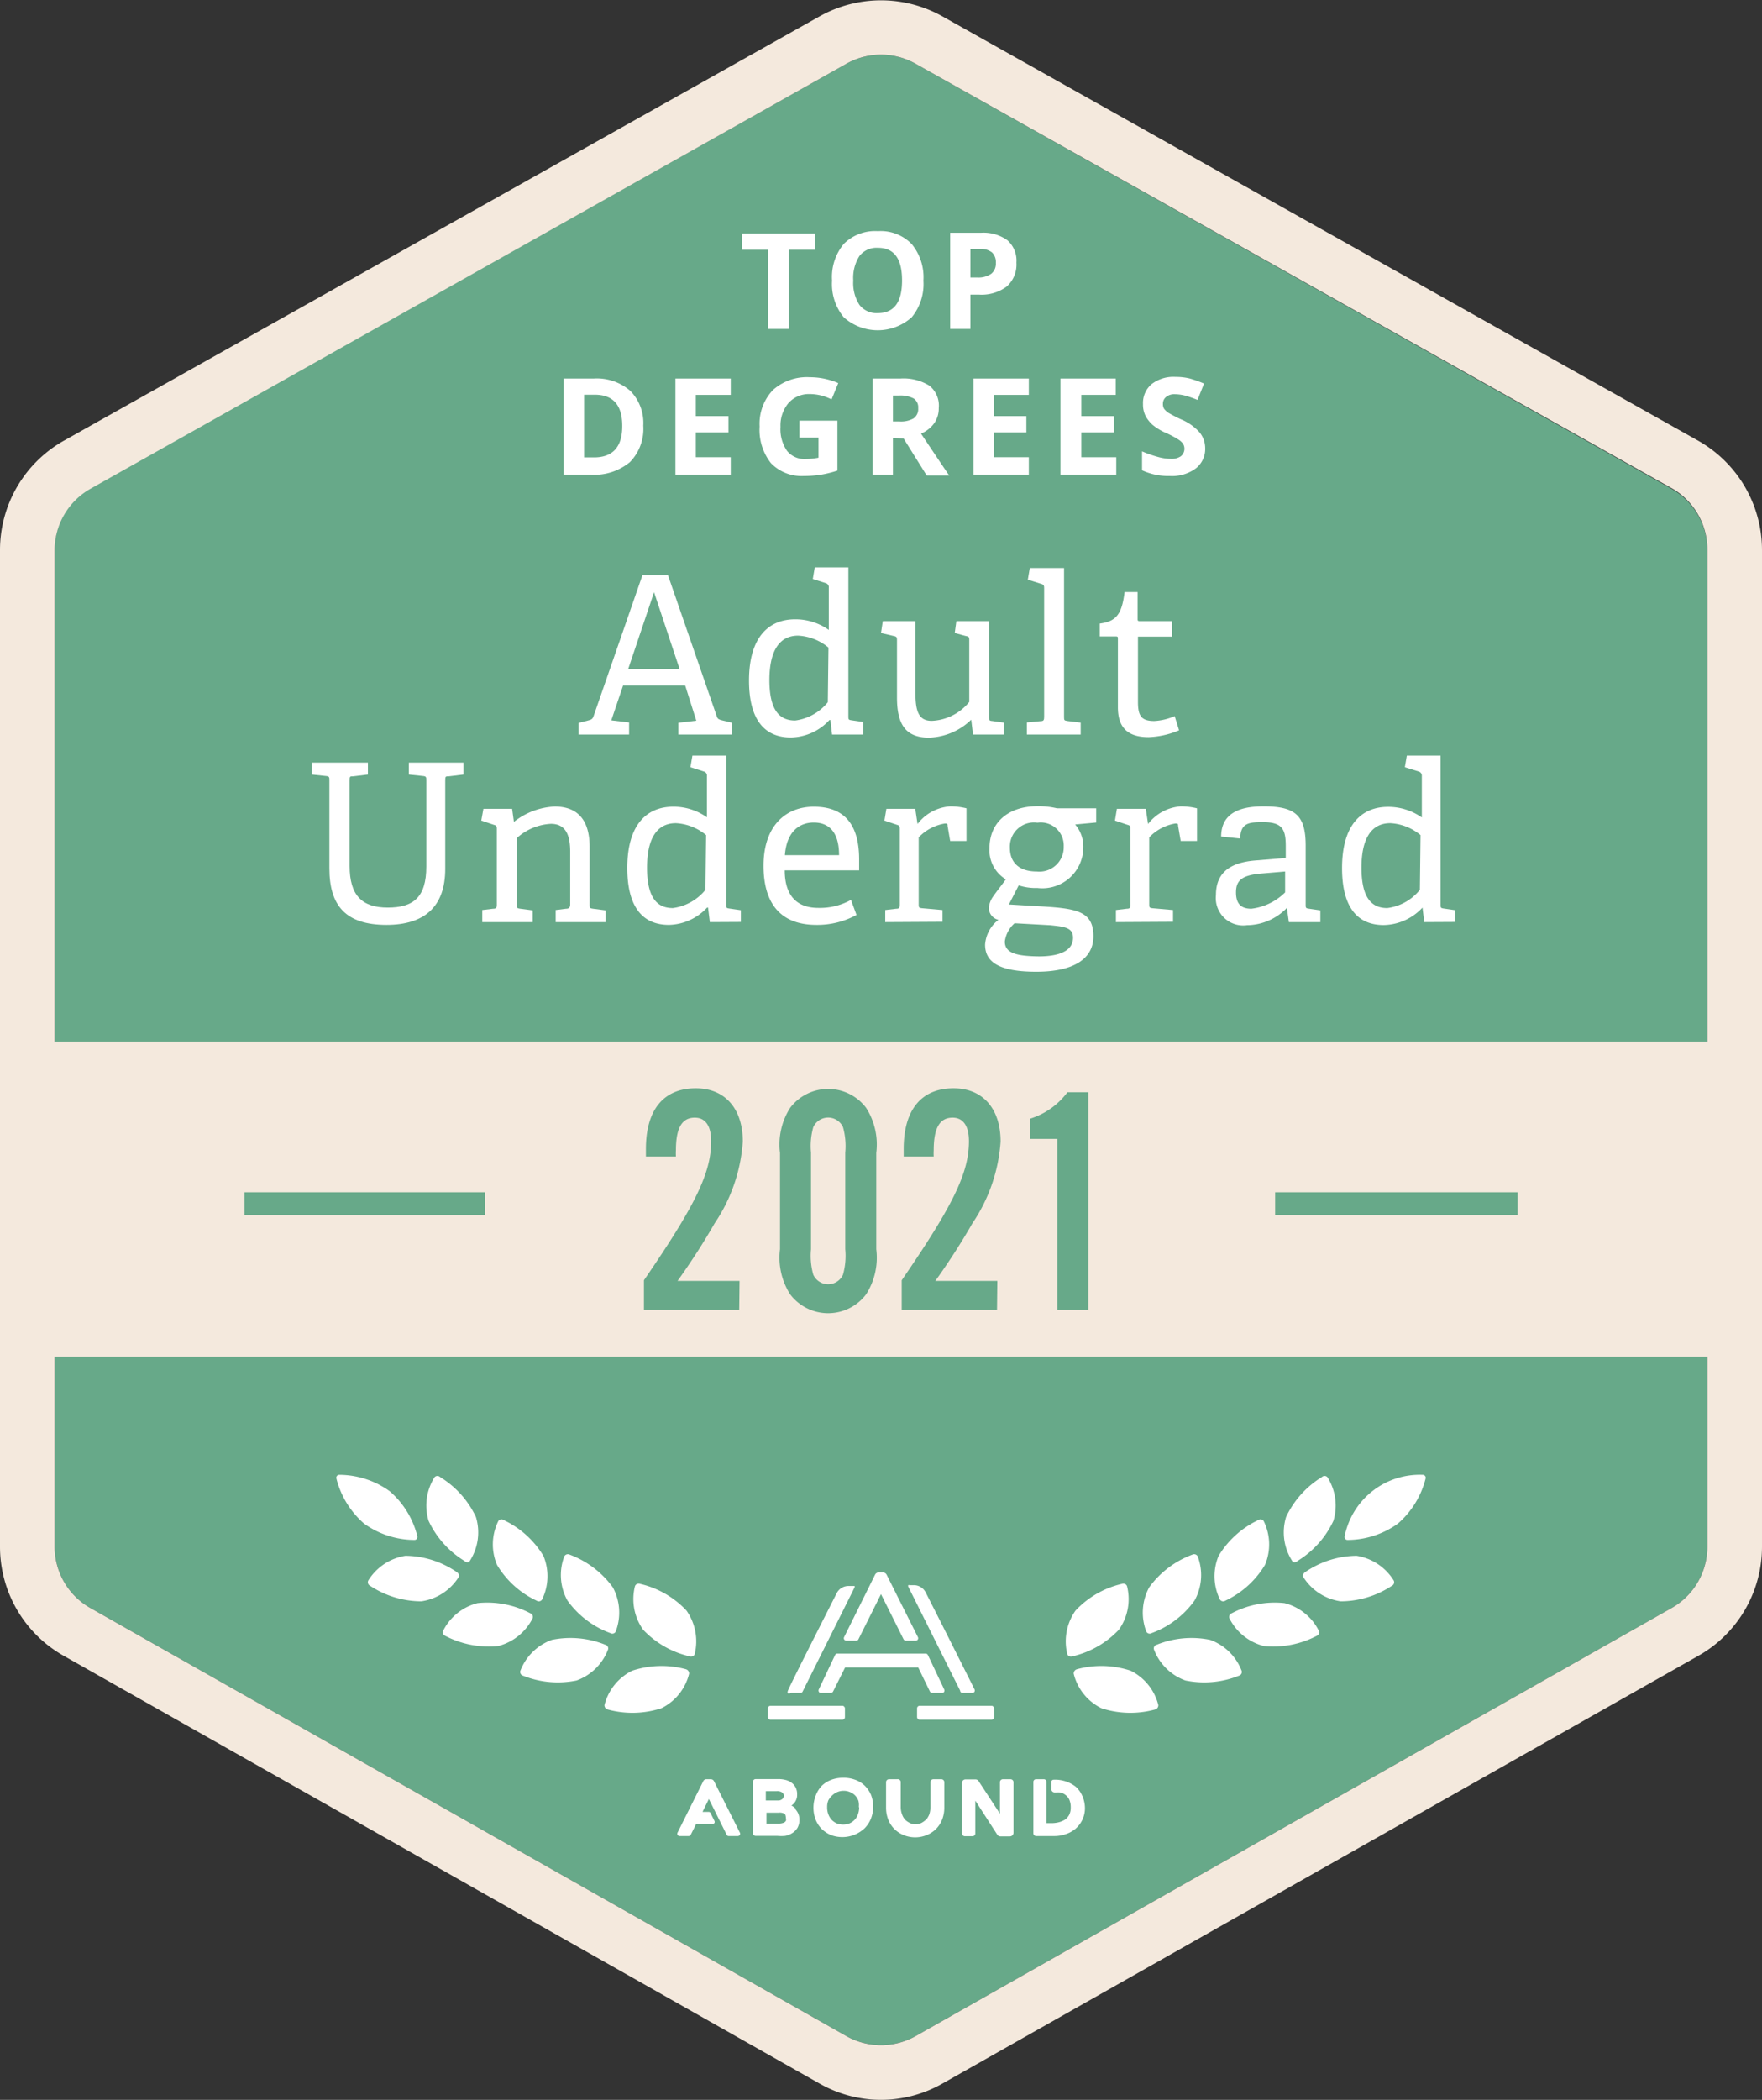 <svg xmlns="http://www.w3.org/2000/svg" viewBox="0 0 108 128.64"><rect x="0" y="0" width="108" height="128.64" fill="#333333" stroke="none"/><defs><style>.cls-1{fill:#67a989;}.cls-2{fill:#f4e9dd;}.cls-3{fill:#fff;}</style></defs><title>2021-fc</title><g id="Layer_2" data-name="Layer 2"><g id="Layer_1-2" data-name="Layer 1"><path class="cls-1" d="M104.65,94.76V33.7a4.32,4.32,0,0,0-2.2-3.76L56.11,3.9a4.34,4.34,0,0,0-4.22,0l-46.34,26a4.32,4.32,0,0,0-2.2,3.76V94.76a4.31,4.31,0,0,0,2.19,3.75l46.33,26.22a4.36,4.36,0,0,0,4.26,0l46.33-26.22A4.31,4.31,0,0,0,104.65,94.76Z"/><path class="cls-2" d="M104.09,27,57.76,1a7.7,7.7,0,0,0-7.52,0L3.91,27A7.69,7.69,0,0,0,0,33.7V94.76a7.67,7.67,0,0,0,3.89,6.67l46.34,26.21a7.61,7.61,0,0,0,7.54,0l46.34-26.21A7.67,7.67,0,0,0,108,94.76V33.7A7.69,7.69,0,0,0,104.09,27ZM51.89,3.9a4.32,4.32,0,0,1,4.22,0l46.34,26a4.32,4.32,0,0,1,2.2,3.76V63.81H3.35V33.7a4.32,4.32,0,0,1,2.2-3.76Zm50.57,94.61L56.13,124.73a4.33,4.33,0,0,1-4.26,0L5.54,98.51a4.31,4.31,0,0,1-2.19-3.75V83.11h101.3V94.76A4.31,4.31,0,0,1,102.46,98.51Z"/><path class="cls-3" d="M26.64,90.49a.24.24,0,0,1,.34,0,5.73,5.73,0,0,1,2.19,2.44,3.23,3.23,0,0,1-.37,2.69c-.06.11-.21.12-.34,0a5.71,5.71,0,0,1-2.19-2.45A3.24,3.24,0,0,1,26.64,90.49Z"/><path class="cls-3" d="M20.62,90.58a.18.18,0,0,1,.18-.23,5.32,5.32,0,0,1,3.08,1,5.32,5.32,0,0,1,1.7,2.76.18.18,0,0,1-.18.23,5.32,5.32,0,0,1-3.08-1A5.39,5.39,0,0,1,20.62,90.58Z"/><path class="cls-3" d="M34.59,95.34a.25.25,0,0,1,.33-.1,5.74,5.74,0,0,1,2.64,2,3.25,3.25,0,0,1,.18,2.71.23.23,0,0,1-.32.1,5.62,5.62,0,0,1-2.64-2A3.22,3.22,0,0,1,34.59,95.34Z"/><path class="cls-3" d="M31.89,102.37a.24.24,0,0,0,.18.29,5.71,5.71,0,0,0,3.27.29,3.24,3.24,0,0,0,1.93-1.9.23.23,0,0,0-.17-.29,5.7,5.7,0,0,0-3.27-.3A3.24,3.24,0,0,0,31.89,102.37Z"/><path class="cls-3" d="M38.92,97.17a.24.24,0,0,1,.31-.14,5.63,5.63,0,0,1,2.85,1.64,3.28,3.28,0,0,1,.5,2.67.24.24,0,0,1-.31.13,5.68,5.68,0,0,1-2.85-1.63A3.24,3.24,0,0,1,38.92,97.17Z"/><path class="cls-3" d="M37.05,104.46c0,.11.06.23.21.27a5.75,5.75,0,0,0,3.28-.08,3.21,3.21,0,0,0,1.7-2.12c0-.11-.06-.23-.2-.27a5.72,5.72,0,0,0-3.29.09A3.23,3.23,0,0,0,37.05,104.46Z"/><path class="cls-3" d="M30.54,93.19a.23.23,0,0,1,.33-.07,5.67,5.67,0,0,1,2.44,2.2A3.24,3.24,0,0,1,33.22,98a.24.24,0,0,1-.33.06,5.59,5.59,0,0,1-2.43-2.2A3.22,3.22,0,0,1,30.54,93.19Z"/><path class="cls-3" d="M27.16,99.91c-.06.11,0,.24.14.31a5.78,5.78,0,0,0,3.23.62,3.27,3.27,0,0,0,2.12-1.71.24.24,0,0,0-.15-.3,5.67,5.67,0,0,0-3.23-.62A3.24,3.24,0,0,0,27.16,99.91Z"/><path class="cls-3" d="M22.57,96.83a.24.24,0,0,0,.12.32,5.7,5.7,0,0,0,3.14.95,3.25,3.25,0,0,0,2.28-1.48c.07-.09,0-.24-.11-.31a5.65,5.65,0,0,0-3.15-1A3.28,3.28,0,0,0,22.57,96.83Z"/><path class="cls-3" d="M81.36,90.49a.24.24,0,0,0-.34,0,5.73,5.73,0,0,0-2.19,2.44,3.23,3.23,0,0,0,.37,2.69c.06.11.21.12.34,0a5.71,5.71,0,0,0,2.19-2.45A3.24,3.24,0,0,0,81.36,90.49Z"/><path class="cls-3" d="M87.38,90.58a.18.18,0,0,0-.18-.23,4.69,4.69,0,0,0-4.78,3.76.18.18,0,0,0,.18.23,5.32,5.32,0,0,0,3.08-1A5.39,5.39,0,0,0,87.38,90.58Z"/><path class="cls-3" d="M73.41,95.34a.25.25,0,0,0-.33-.1,5.74,5.74,0,0,0-2.64,2,3.25,3.25,0,0,0-.18,2.71.23.23,0,0,0,.32.1,5.62,5.62,0,0,0,2.64-2A3.22,3.22,0,0,0,73.41,95.34Z"/><path class="cls-3" d="M76.11,102.37a.24.24,0,0,1-.18.29,5.71,5.71,0,0,1-3.27.29,3.24,3.24,0,0,1-1.93-1.9.23.23,0,0,1,.17-.29,5.7,5.7,0,0,1,3.27-.3A3.24,3.24,0,0,1,76.11,102.37Z"/><path class="cls-3" d="M69.08,97.17a.24.24,0,0,0-.31-.14,5.63,5.63,0,0,0-2.85,1.64,3.28,3.28,0,0,0-.5,2.67.24.24,0,0,0,.31.13,5.68,5.68,0,0,0,2.85-1.63A3.24,3.24,0,0,0,69.08,97.17Z"/><path class="cls-3" d="M71,104.46c0,.11-.06.23-.21.27a5.75,5.75,0,0,1-3.28-.08,3.21,3.21,0,0,1-1.7-2.12c0-.11.06-.23.2-.27a5.72,5.72,0,0,1,3.29.09A3.23,3.23,0,0,1,71,104.46Z"/><path class="cls-3" d="M77.46,93.19a.23.23,0,0,0-.33-.07,5.67,5.67,0,0,0-2.44,2.2A3.24,3.24,0,0,0,74.78,98a.24.24,0,0,0,.33.06,5.59,5.59,0,0,0,2.43-2.2A3.22,3.22,0,0,0,77.46,93.19Z"/><path class="cls-3" d="M80.84,99.91c.06.11,0,.24-.14.31a5.78,5.78,0,0,1-3.23.62,3.27,3.27,0,0,1-2.12-1.71.24.24,0,0,1,.15-.3,5.67,5.67,0,0,1,3.23-.62A3.24,3.24,0,0,1,80.84,99.91Z"/><path class="cls-3" d="M85.43,96.83a.24.24,0,0,1-.12.32,5.7,5.7,0,0,1-3.14.95,3.25,3.25,0,0,1-2.28-1.48c-.07-.09,0-.24.11-.31a5.65,5.65,0,0,1,3.15-1A3.28,3.28,0,0,1,85.43,96.83Z"/><rect class="cls-3" x="47.07" y="104.5" width="4.72" height="0.85" rx="0.15"/><path class="cls-3" d="M48.46,103.71h.6a.14.14,0,0,0,.14-.09l3.18-6.37a.14.14,0,0,0,0-.09s-.05,0-.08,0H52a.81.81,0,0,0-.71.43c-.7,1.38-3,5.91-3,6a.17.17,0,0,0,0,.14A.15.15,0,0,0,48.46,103.71Z"/><path class="cls-3" d="M59,103.71h.6a.15.15,0,0,0,.13-.07.16.16,0,0,0,0-.15s-2.29-4.57-3-5.95a.81.81,0,0,0-.71-.43h-.27a.1.1,0,0,0-.08,0,.14.14,0,0,0,0,.09l3.18,6.37A.14.14,0,0,0,59,103.71Z"/><rect class="cls-3" x="56.21" y="104.5" width="4.72" height="0.85" rx="0.15"/><path class="cls-3" d="M51.74,100.43a.16.16,0,0,0,.13.08h.61a.15.15,0,0,0,.14-.09L54,97.66l1.38,2.76a.17.17,0,0,0,.13.09h.62a.15.15,0,0,0,.13-.22l-1.92-3.83a.26.26,0,0,0-.22-.13h-.26a.25.25,0,0,0-.22.13l-1.9,3.83A.14.14,0,0,0,51.74,100.43Z"/><path class="cls-3" d="M57,103.63a.16.16,0,0,0,.14.08h.61a.12.12,0,0,0,.12-.07.16.16,0,0,0,0-.15l-1-2.11a.16.16,0,0,0-.14-.08H51.33a.16.16,0,0,0-.14.08l-1,2.11a.16.16,0,0,0,0,.15.12.12,0,0,0,.12.07h.61a.16.16,0,0,0,.14-.08l.74-1.48h4.48Z"/><path class="cls-3" d="M48.77,110.81a.86.86,0,0,0-.26-.2h0a.77.77,0,0,0,.35-.68.87.87,0,0,0-.1-.44.81.81,0,0,0-.26-.29,1,1,0,0,0-.36-.16,1.74,1.74,0,0,0-.39-.05H46.31a.17.17,0,0,0-.16.17v3.14a.17.17,0,0,0,.16.17h1.34a2.61,2.61,0,0,0,.48,0,1.25,1.25,0,0,0,.43-.17,1,1,0,0,0,.32-.32,1,1,0,0,0,.12-.51.91.91,0,0,0-.23-.61Zm-.6.57a.27.27,0,0,1,0,.17.32.32,0,0,1-.12.11,1,1,0,0,1-.34.06h-.73v-.67h.75a.59.59,0,0,1,.38.08S48.17,111.21,48.17,111.38Zm-.23-1.16a.38.38,0,0,1-.28.08h-.72v-.57h.67a.53.53,0,0,1,.33.08.23.23,0,0,1,.1.21A.25.25,0,0,1,47.94,110.22Z"/><path class="cls-3" d="M53,109.39h0a1.62,1.62,0,0,0-.59-.36,2,2,0,0,0-.71-.12,2.06,2.06,0,0,0-.76.13,1.69,1.69,0,0,0-.58.37A1.77,1.77,0,0,0,50,110a2,2,0,0,0-.14.75,2,2,0,0,0,.14.74,1.73,1.73,0,0,0,.38.57,1.85,1.85,0,0,0,.58.37A2,2,0,0,0,53,112a1.77,1.77,0,0,0,.38-.58,2,2,0,0,0,0-1.48A1.81,1.81,0,0,0,53,109.39Zm-.34,1.32a1.21,1.21,0,0,1-.07.43.9.9,0,0,1-.2.34,1,1,0,0,1-.31.22,1.1,1.1,0,0,1-.8,0,1,1,0,0,1-.31-.22,1.05,1.05,0,0,1-.2-.34,1.18,1.18,0,0,1-.07-.43,1.07,1.07,0,0,1,.07-.41A1.12,1.12,0,0,1,51,110a1,1,0,0,1,.31-.21,1,1,0,0,1,.8,0,.85.85,0,0,1,.31.21.94.94,0,0,1,.2.33A1.1,1.1,0,0,1,52.64,110.71Z"/><path class="cls-3" d="M57.69,109h-.48a.18.18,0,0,0-.18.19v1.53a1.49,1.49,0,0,1-.07.43,1.27,1.27,0,0,1-.2.34l.06,0h0l-.08,0,0,0a1.2,1.2,0,0,1-.27.19.82.82,0,0,1-.35.08.75.75,0,0,1-.35-.08,1.07,1.07,0,0,1-.28-.19s0,0,0,0h0a.9.9,0,0,1-.2-.34,1.22,1.22,0,0,1-.08-.43v-1.53A.18.18,0,0,0,55,109H54.5a.18.18,0,0,0-.19.19v1.56a2,2,0,0,0,.14.74,1.73,1.73,0,0,0,.38.57,1.75,1.75,0,0,0,.58.37,1.87,1.87,0,0,0,1.37,0,1.75,1.75,0,0,0,.58-.37,1.73,1.73,0,0,0,.38-.57,2,2,0,0,0,.14-.74v-1.56A.18.18,0,0,0,57.69,109Z"/><path class="cls-3" d="M61.94,109h-.48a.18.18,0,0,0-.17.17v1.94l-1.31-2a.23.23,0,0,0-.19-.1h-.61a.22.22,0,0,0-.22.22v3.08a.18.18,0,0,0,.17.18h.48a.17.17,0,0,0,.17-.18v-2l1.35,2.09a.22.22,0,0,0,.18.1h.59a.22.22,0,0,0,.22-.22v-3.09A.18.18,0,0,0,61.94,109Z"/><path class="cls-3" d="M66.33,110a1.67,1.67,0,0,0-.39-.54,2.06,2.06,0,0,0-1.36-.43.14.14,0,0,0-.14.14v.44a.21.21,0,0,0,.19.2h.06a2.72,2.72,0,0,1,.3,0,.78.78,0,0,1,.34.17.72.72,0,0,1,.22.29,1.17,1.17,0,0,1,.08.45,1,1,0,0,1-.09.45.85.85,0,0,1-.24.29,1.33,1.33,0,0,1-.38.17,1.84,1.84,0,0,1-.47.06h-.31v-2.55A.16.16,0,0,0,64,109h-.5a.16.16,0,0,0-.16.16v3.15a.17.17,0,0,0,.16.17h1.17a2,2,0,0,0,.63-.11,1.75,1.75,0,0,0,.59-.31,1.7,1.7,0,0,0,.44-.55,1.65,1.65,0,0,0,.17-.77A1.86,1.86,0,0,0,66.33,110Z"/><path class="cls-3" d="M43.57,109H43.3a.21.21,0,0,0-.2.13l-1.57,3.14a.14.14,0,0,0,0,.14.15.15,0,0,0,.12.07h.56a.14.14,0,0,0,.13-.08l.33-.66h1a.14.14,0,0,0,.12-.06.15.15,0,0,0,0-.13l-.23-.46a.13.13,0,0,0-.13-.09h-.37l.39-.79,1.09,2.19a.13.13,0,0,0,.13.08h.56a.15.15,0,0,0,.12-.07.14.14,0,0,0,0-.14l-1.58-3.14A.22.22,0,0,0,43.57,109Z"/><path class="cls-1" d="M45.31,80.25H39.47V78.43c3.16-4.6,4.12-6.58,4.12-8.52,0-.94-.36-1.44-1-1.44-.8,0-1.16.64-1.16,2a3.33,3.33,0,0,0,0,.38H39.59c0-.2,0-.4,0-.46,0-2.4,1.08-3.72,3.06-3.72,1.78,0,2.88,1.24,2.88,3.26a10.14,10.14,0,0,1-1.72,5,41.51,41.51,0,0,1-2.28,3.54h3.8Z"/><path class="cls-1" d="M53.71,76.53a4.17,4.17,0,0,1-.62,2.76,2.92,2.92,0,0,1-4.66,0,4.17,4.17,0,0,1-.62-2.76v-5.9a4.17,4.17,0,0,1,.62-2.76,2.92,2.92,0,0,1,4.66,0,4.17,4.17,0,0,1,.62,2.76Zm-4,0a4.25,4.25,0,0,0,.14,1.56,1,1,0,0,0,1.82,0,4.25,4.25,0,0,0,.14-1.56V70.61a4.25,4.25,0,0,0-.14-1.56,1,1,0,0,0-1.82,0,4.25,4.25,0,0,0-.14,1.56Z"/><path class="cls-1" d="M61.11,80.25H55.27V78.43c3.16-4.6,4.12-6.58,4.12-8.52,0-.94-.36-1.44-1-1.44-.8,0-1.16.64-1.16,2a3.33,3.33,0,0,0,0,.38H55.39c0-.2,0-.4,0-.46,0-2.4,1.08-3.72,3.06-3.72,1.78,0,2.88,1.24,2.88,3.26a10.14,10.14,0,0,1-1.72,5,41.51,41.51,0,0,1-2.28,3.54h3.8Z"/><path class="cls-1" d="M66.71,80.25h-1.9V69.77H63.15V68.53a4.54,4.54,0,0,0,2.28-1.62h1.28Z"/><path class="cls-3" d="M48.34,20.15H47.09V15.3h-1.6v-1h4.45v1h-1.6Z"/><path class="cls-3" d="M56.6,17.19a3.2,3.2,0,0,1-.72,2.25,3.13,3.13,0,0,1-4.16,0A3.2,3.2,0,0,1,51,17.19a3.18,3.18,0,0,1,.72-2.25,2.72,2.72,0,0,1,2.09-.78,2.65,2.65,0,0,1,2.07.79A3.19,3.19,0,0,1,56.6,17.19Zm-4.3,0a2.46,2.46,0,0,0,.38,1.49,1.32,1.32,0,0,0,1.12.5c1,0,1.49-.66,1.49-2s-.49-2-1.48-2a1.33,1.33,0,0,0-1.13.5A2.5,2.5,0,0,0,52.3,17.19Z"/><path class="cls-3" d="M62.3,16.09a1.8,1.8,0,0,1-.59,1.46,2.58,2.58,0,0,1-1.69.5h-.54v2.1H58.24V14.26h1.88a2.51,2.51,0,0,1,1.63.46A1.66,1.66,0,0,1,62.3,16.09ZM59.48,17h.42a1.38,1.38,0,0,0,.86-.23.79.79,0,0,0,.28-.66.82.82,0,0,0-.24-.65,1.12,1.12,0,0,0-.75-.21h-.57Z"/><path class="cls-3" d="M39.43,26.08a2.91,2.91,0,0,1-.82,2.23,3.42,3.42,0,0,1-2.39.77H34.55V23.19H36.4a3.12,3.12,0,0,1,2.24.76A2.81,2.81,0,0,1,39.43,26.08Zm-1.29,0c0-1.26-.56-1.9-1.68-1.9H35.8v3.84h.53C37.54,28.05,38.14,27.4,38.14,26.11Z"/><path class="cls-3" d="M44.79,29.08H41.4V23.19h3.39v1H42.65v1.3h2v1h-2v1.52h2.14Z"/><path class="cls-3" d="M49,25.77h2.33v3.06a6.9,6.9,0,0,1-1.07.26,6.81,6.81,0,0,1-1,.07,2.61,2.61,0,0,1-2-.78,3.28,3.28,0,0,1-.7-2.25,3,3,0,0,1,.81-2.23,3.12,3.12,0,0,1,2.27-.79,4.37,4.37,0,0,1,1.74.36l-.41,1a2.92,2.92,0,0,0-1.34-.33,1.68,1.68,0,0,0-1.3.55,2.13,2.13,0,0,0-.49,1.46,2.32,2.32,0,0,0,.4,1.47,1.37,1.37,0,0,0,1.14.5,4.32,4.32,0,0,0,.79-.08V26.81H49Z"/><path class="cls-3" d="M54.73,26.82v2.26H53.48V23.19h1.71a3,3,0,0,1,1.78.44A1.56,1.56,0,0,1,57.54,25a1.57,1.57,0,0,1-.28.93,1.85,1.85,0,0,1-.81.63c.89,1.33,1.46,2.18,1.73,2.57H56.8l-1.41-2.26Zm0-1h.4a1.56,1.56,0,0,0,.87-.19.7.7,0,0,0,.28-.62.65.65,0,0,0-.28-.6,1.76,1.76,0,0,0-.9-.18h-.37Z"/><path class="cls-3" d="M63.06,29.08H59.67V23.19h3.39v1H60.91v1.3h2v1h-2v1.52h2.15Z"/><path class="cls-3" d="M68.42,29.08H65V23.19h3.39v1H66.28v1.3h2v1h-2v1.52h2.14Z"/><path class="cls-3" d="M73.87,27.44a1.51,1.51,0,0,1-.58,1.26,2.45,2.45,0,0,1-1.59.46A3.83,3.83,0,0,1,70,28.81V27.65A7.26,7.26,0,0,0,71,28a3.09,3.09,0,0,0,.75.11,1,1,0,0,0,.63-.16.59.59,0,0,0,.13-.77,1.07,1.07,0,0,0-.29-.26,5.61,5.61,0,0,0-.76-.4,3.49,3.49,0,0,1-.81-.49,2,2,0,0,1-.43-.54,1.54,1.54,0,0,1-.16-.73,1.51,1.51,0,0,1,.53-1.23,2.18,2.18,0,0,1,1.46-.44,3.6,3.6,0,0,1,.88.1,7,7,0,0,1,.87.31l-.4,1a6.15,6.15,0,0,0-.78-.27,2.62,2.62,0,0,0-.61-.08.79.79,0,0,0-.54.17.53.53,0,0,0-.19.43.54.54,0,0,0,.07.29,1.16,1.16,0,0,0,.25.24,8.87,8.87,0,0,0,.79.41,3.12,3.12,0,0,1,1.13.79A1.52,1.52,0,0,1,73.87,27.44Z"/><rect class="cls-1" x="14.99" y="73.04" width="14.73" height="1.4"/><rect class="cls-1" x="78.16" y="73.04" width="14.86" height="1.4"/><path class="cls-3" d="M41.58,45v-.72l1.1-.13L42,42H38.19l-.72,2.13,1.09.13V45h-3.1v-.71l.58-.15c.21-.05.28-.09.34-.26l3-8.65h1.56l3,8.67c.05.16.16.19.32.23l.61.15V45Zm-1.49-8.72L38.5,41h3.16Z"/><path class="cls-3" d="M51,45l-.1-.89h-.06a3.28,3.28,0,0,1-2.37,1.07c-1.54,0-2.56-1-2.56-3.49,0-2.66,1.21-3.75,2.83-3.75a3.53,3.53,0,0,1,2.06.65V36a.25.25,0,0,0-.17-.27l-.81-.26.12-.71H52v9.1c0,.22,0,.24.22.27l.69.1V45Zm-.22-5.33a3.17,3.17,0,0,0-1.86-.73c-1.26,0-1.76,1.11-1.76,2.72,0,1.87.63,2.48,1.58,2.48a3.08,3.08,0,0,0,2-1.12Z"/><path class="cls-3" d="M59.64,45l-.11-.91,0,0a3.87,3.87,0,0,1-2.6,1.1c-1.49,0-1.95-.91-1.95-2.46V39.27c0-.22,0-.27-.21-.31L54,38.78l.11-.73h2v4.37c0,1.17.2,1.74,1,1.74A3.12,3.12,0,0,0,59.41,43V39.26c0-.22,0-.26-.22-.3l-.67-.18.1-.73h2v5.84c0,.2,0,.27.19.28l.71.1V45Z"/><path class="cls-3" d="M62.94,45v-.74l.84-.08c.19,0,.22-.07.22-.27V36.06c0-.15,0-.25-.18-.29L63,35.51l.12-.71h2.1v9.1c0,.22,0,.24.21.27l.81.1V45Z"/><path class="cls-3" d="M72.27,44.74a5.24,5.24,0,0,1-1.87.42c-1.3,0-1.88-.61-1.88-1.83V39.12c0-.08,0-.13-.11-.13h-1V38.2c1-.13,1.35-.55,1.52-1.93h.8v1.65c0,.08,0,.13.11.13h2V39H69.75v4c0,.85.2,1.17,1,1.17A3.55,3.55,0,0,0,72,43.87Z"/><path class="cls-3" d="M26.13,47.81c0-.2,0-.25-.21-.27l-.86-.09v-.73h3.35v.73l-.9.11c-.2,0-.22,0-.22.25v5.42c0,2.33-1.29,3.43-3.6,3.43-2.51,0-3.5-1.19-3.5-3.46V47.81c0-.2,0-.25-.22-.27l-.85-.09v-.73h3.43v.73l-.9.11c-.2,0-.22,0-.22.25v5.24c0,1.82.77,2.55,2.34,2.55s2.36-.63,2.36-2.51Z"/><path class="cls-3" d="M34.06,56.49v-.74l.64-.08c.18,0,.25-.08.25-.27V52.2c0-.88-.18-1.73-1.18-1.73a3.37,3.37,0,0,0-2.09.87V55.4c0,.22,0,.24.21.27l.76.1v.72H29.56v-.74l.67-.08c.19,0,.22-.07.22-.27V50.81c0-.15,0-.24-.18-.28l-.77-.26.13-.72h1.76l.11.8h0a4.35,4.35,0,0,1,2.5-.94c1.55,0,2.14,1,2.14,2.47V55.4c0,.22,0,.24.21.27l.77.1v.72Z"/><path class="cls-3" d="M43.51,56.49l-.11-.89h-.06A3.28,3.28,0,0,1,41,56.66c-1.54,0-2.55-1-2.55-3.49,0-2.66,1.2-3.75,2.82-3.75a3.53,3.53,0,0,1,2.06.65V47.54a.25.25,0,0,0-.17-.27L42.32,47l.12-.71h2.07v9.1c0,.22,0,.24.21.27l.69.1v.72Zm-.23-5.33a3.16,3.16,0,0,0-1.85-.73c-1.27,0-1.77,1.11-1.77,2.72,0,1.87.63,2.48,1.58,2.48a3.08,3.08,0,0,0,2-1.12Z"/><path class="cls-3" d="M52.5,56.05a5,5,0,0,1-2.46.61c-2.44,0-3.24-1.61-3.24-3.62,0-2.47,1.38-3.62,3.08-3.62s2.78.89,2.78,3.23c0,.17,0,.44,0,.67H48.1c0,1.37.59,2.3,2.06,2.3a3.92,3.92,0,0,0,2-.49Zm-1.07-3.66c0-1.54-.73-2-1.55-2s-1.66.49-1.77,2Z"/><path class="cls-3" d="M54.26,56.49v-.74l.68-.08c.19,0,.21-.07.21-.27V50.81c0-.15,0-.24-.17-.28l-.77-.26.12-.72H56.1l.14.93,0,0a2.74,2.74,0,0,1,2-1.08,4.08,4.08,0,0,1,1,.12v2l-1,0-.16-.93c0-.11,0-.14-.16-.14a2.85,2.85,0,0,0-1.61.85v4.07c0,.21,0,.25.22.27l1.24.11v.72Z"/><path class="cls-3" d="M65.9,50.51a2.07,2.07,0,0,1,.5,1.41,2.51,2.51,0,0,1-2.81,2.48,3.39,3.39,0,0,1-1.15-.16l-.6,1.17,1.66.1c2.43.13,3.52.26,3.52,1.85,0,1.34-1.15,2.17-3.5,2.17s-3.14-.63-3.14-1.66a2.1,2.1,0,0,1,.82-1.52.75.75,0,0,1-.59-.73,1.42,1.42,0,0,1,.3-.75c.21-.31.49-.64.74-1a2.08,2.08,0,0,1-1-1.92c0-1.51,1.1-2.56,2.94-2.56a4.81,4.81,0,0,1,1.2.13h2.4v.87Zm-3.71,6.05a1.79,1.79,0,0,0-.6,1.12c0,.73.76.89,2.08.91.72,0,2.1-.11,2.1-1.14,0-.63-.53-.68-1.41-.77Zm1.4-6.16a1.48,1.48,0,0,0-1.69,1.54c0,.8.46,1.45,1.65,1.45a1.49,1.49,0,0,0,1.65-1.53A1.41,1.41,0,0,0,63.59,50.4Z"/><path class="cls-3" d="M68.4,56.49v-.74l.67-.08c.19,0,.22-.07.22-.27V50.81c0-.15,0-.24-.18-.28l-.77-.26.12-.72h1.77l.14.93,0,0a2.77,2.77,0,0,1,2-1.08,4.17,4.17,0,0,1,1,.12v2l-1,0-.16-.93c0-.11,0-.14-.17-.14a2.86,2.86,0,0,0-1.6.85v4.07c0,.21,0,.25.21.27l1.25.11v.72Z"/><path class="cls-3" d="M79,56.49l-.12-.87,0,0a3.45,3.45,0,0,1-2.45,1.06,1.68,1.68,0,0,1-1.9-1.85c0-1.35.84-2,2.46-2.12l1.82-.15v-.72c0-1-.19-1.47-1.36-1.47-.83,0-1.42,0-1.43,1l-1.17-.12c0-1.66,1.54-1.85,2.61-1.85,1.92,0,2.57.54,2.57,2.4V55.4c0,.22,0,.24.21.27l.69.1v.72Zm-.23-3.1-1.53.13c-1.16.11-1.48.45-1.48,1.15s.31,1,.94,1a3.53,3.53,0,0,0,2.07-1Z"/><path class="cls-3" d="M87.3,56.49l-.11-.89h0a3.32,3.32,0,0,1-2.38,1.07c-1.54,0-2.55-1-2.55-3.49,0-2.66,1.2-3.75,2.82-3.75a3.59,3.59,0,0,1,2.07.65V47.54a.26.26,0,0,0-.18-.27L86.11,47l.12-.71H88.3v9.1c0,.22,0,.24.21.27l.69.1v.72Zm-.23-5.33a3.16,3.16,0,0,0-1.85-.73c-1.27,0-1.77,1.11-1.77,2.72,0,1.87.63,2.48,1.58,2.48a3.05,3.05,0,0,0,2-1.12Z"/></g></g></svg>